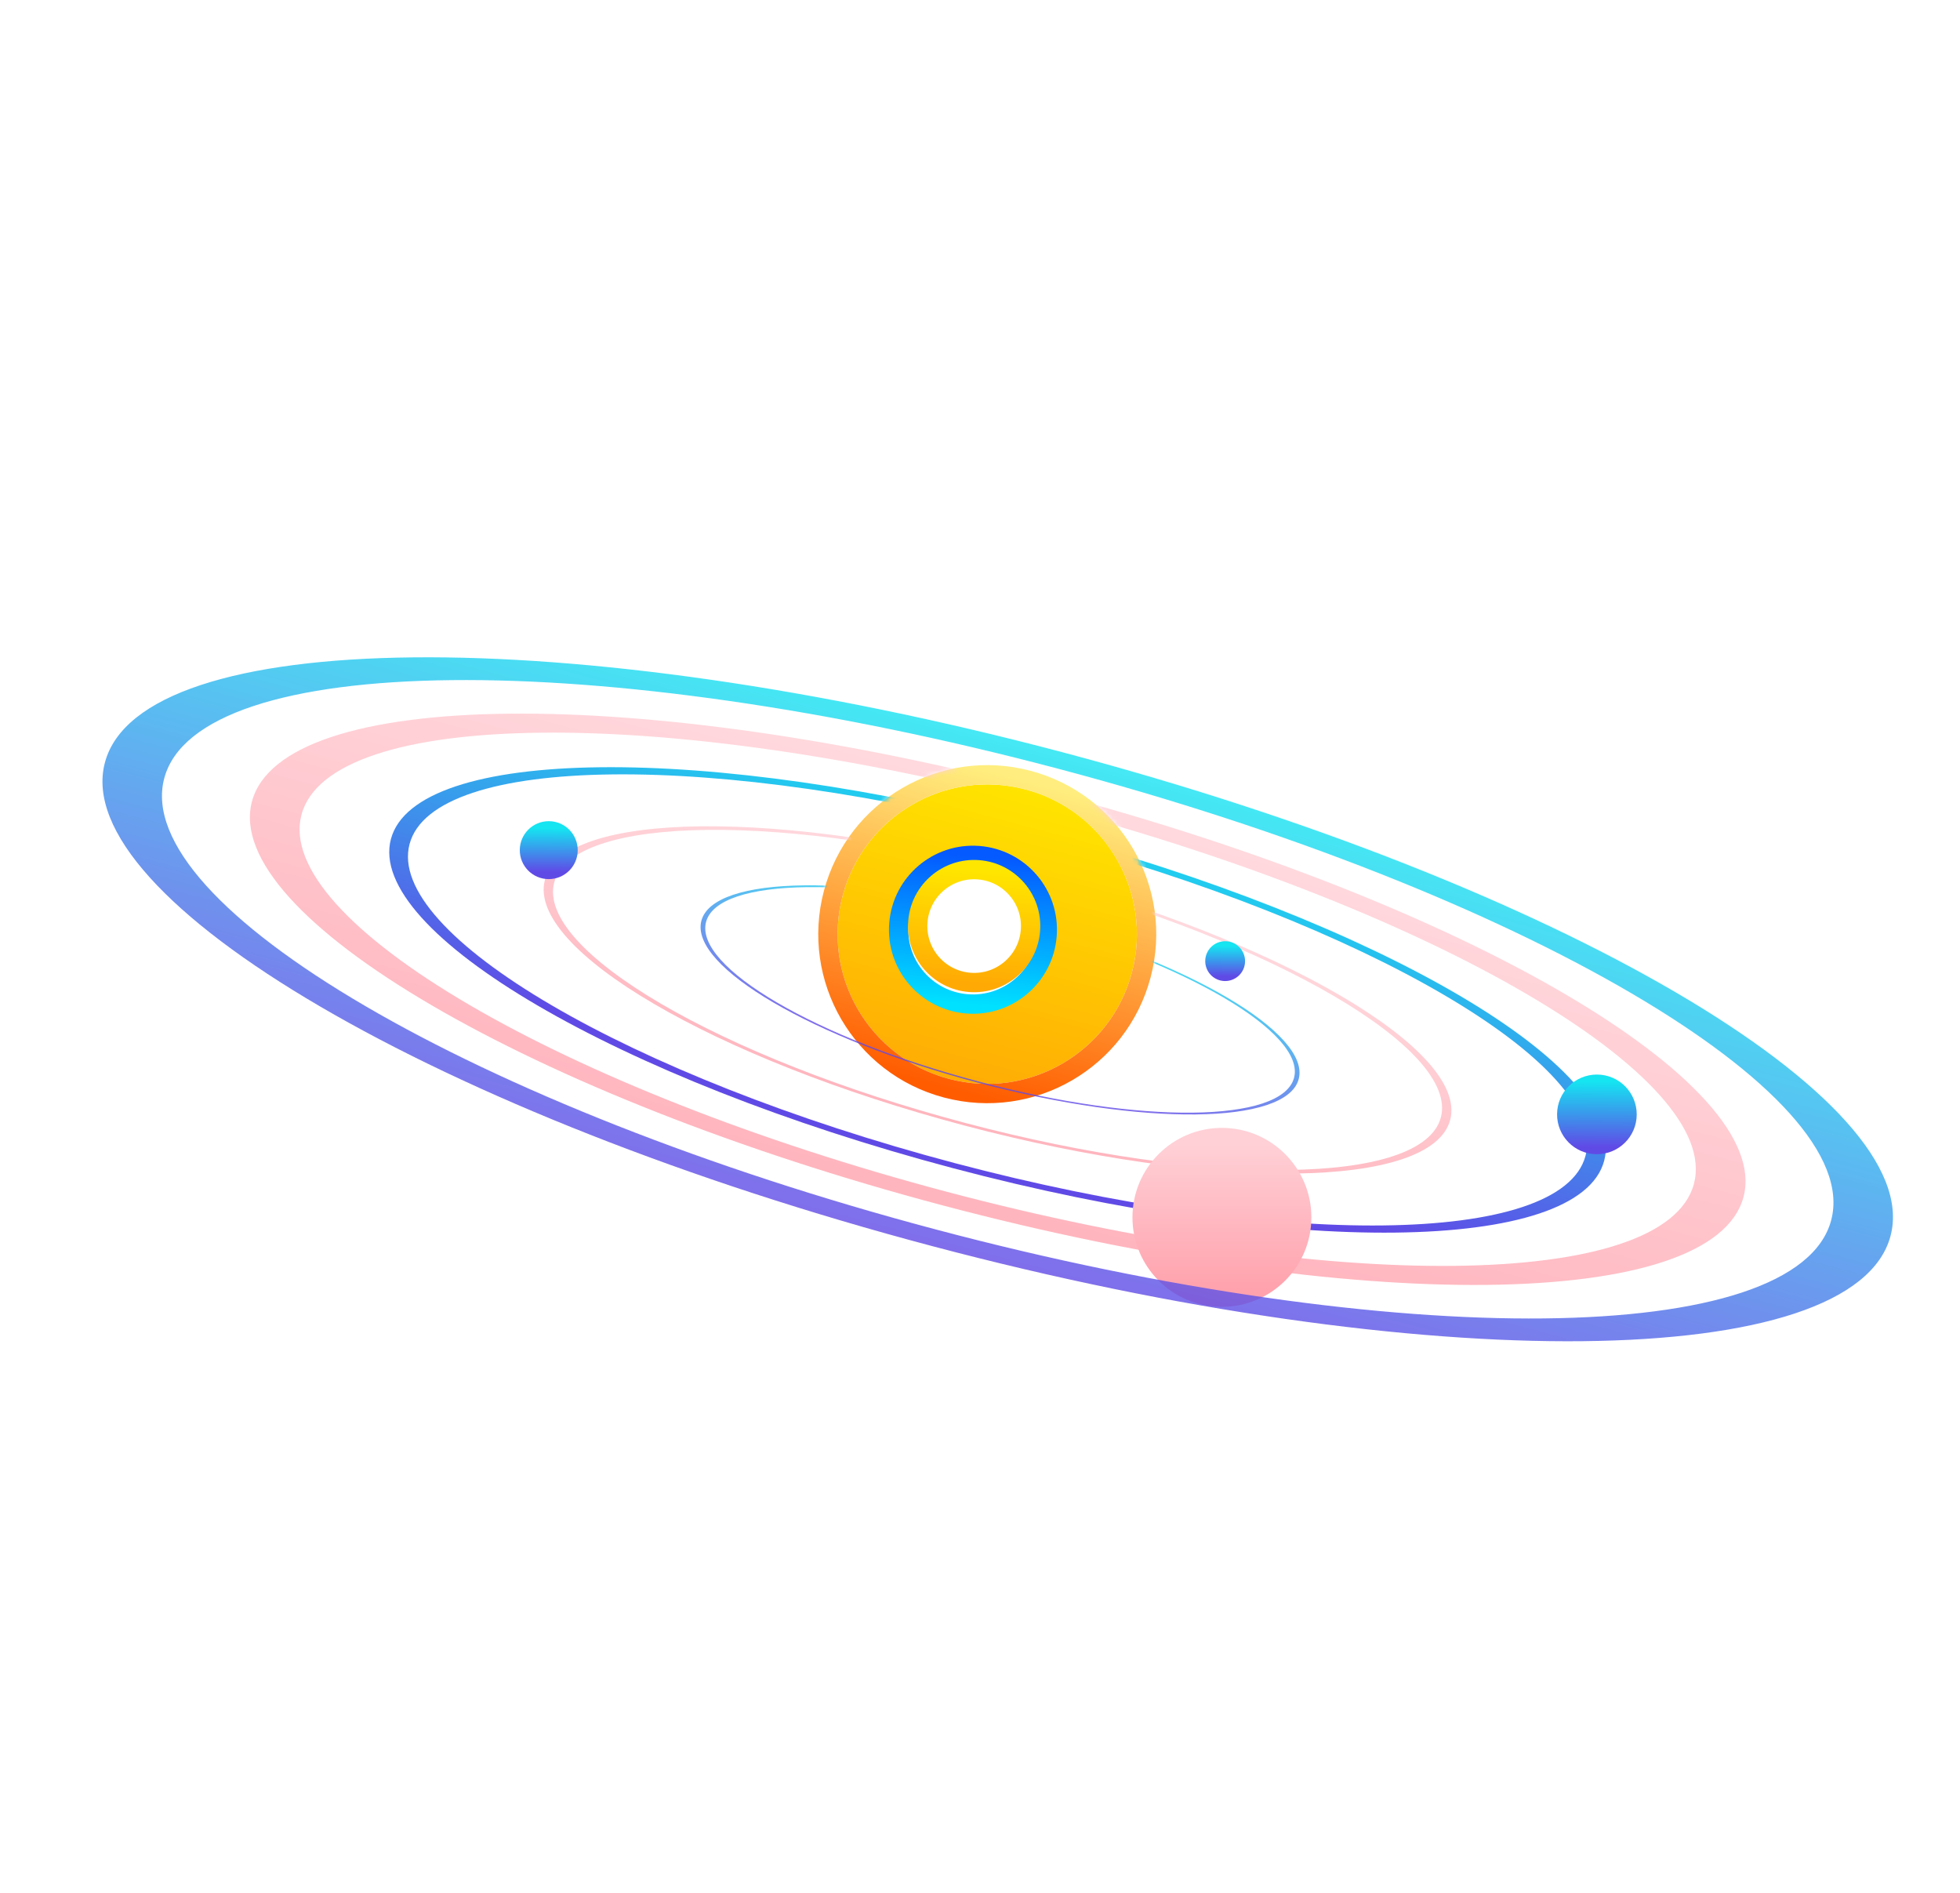 <svg width="406" height="392" viewBox="0 0 406 392" fill="none" xmlns="http://www.w3.org/2000/svg">


<path  d="M236.402 201.914C231.733 219.531 213.666 230.028 196.049 225.359C178.432 220.69 167.935 202.623 172.604 185.006C177.273 167.389 195.34 156.892 212.957 161.561C230.574 166.23 241.071 184.297 236.402 201.914Z" fill="url(#paint0_linear_75_29)"/>
<path d="M236.402 201.914C231.733 219.531 213.666 230.028 196.049 225.359C178.432 220.69 167.935 202.623 172.604 185.006C177.273 167.389 195.34 156.892 212.957 161.561C230.574 166.23 241.071 184.297 236.402 201.914Z" stroke="white" stroke-width="4"/>
<path d="M236.402 201.914C231.733 219.531 213.666 230.028 196.049 225.359C178.432 220.69 167.935 202.623 172.604 185.006C177.273 167.389 195.34 156.892 212.957 161.561C230.574 166.23 241.071 184.297 236.402 201.914Z" stroke="url(#paint1_linear_75_29)" stroke-width="4"/>
<g class="sphere" filter="url(#filter0_d_75_29)">
<ellipse  cx="15.402" cy="15.402" rx="15.402" ry="15.402" transform="matrix(0.997 0.077 0.077 -0.997 185 205.712)" fill="white"/>
<ellipse cx="15.402" cy="15.402" rx="15.402" ry="15.402" transform="matrix(0.997 0.077 0.077 -0.997 185 205.712)" stroke="url(#paint2_linear_75_29)" stroke-width="4" stroke-linejoin="round"/>
</g>
<g class="sphere" filter="url(#filter1_d_75_29)">
<circle cx="11.696" cy="11.696" r="11.696" transform="matrix(-0.997 -0.077 -0.077 0.997 214.35 180.027)" fill="white"/>
<circle  cx="11.696" cy="11.696" r="11.696" transform="matrix(-0.997 -0.077 -0.077 0.997 214.35 180.027)" stroke="url(#paint3_linear_75_29)" stroke-width="4" stroke-linejoin="round"/>
</g>
<mask id="mask0_75_29" style="mask-type:alpha" maskUnits="userSpaceOnUse" x="-1" y="1" width="408" height="391">
<path fill-rule="evenodd" clip-rule="evenodd" d="M406.5 1.001L-0.5 1L-0.5 391.5L406.5 391.5L406.5 1.001ZM199.123 213.759C217.808 218.711 233.169 221.919 238.197 202.947C243.225 183.974 232.154 164.58 213.47 159.628C194.785 154.676 175.561 166.042 170.533 185.014C165.505 203.986 180.439 208.807 199.123 213.759Z" fill="#D9D9D9"/>
</mask>
<g mask="url(#mask0_75_29)">
<g class="ring ring3" filter="url(#filter2_d_75_29)">
<path fill-rule="evenodd" clip-rule="evenodd" d="M215.584 165.311C148.318 147.484 89.782 148.152 84.839 166.803C79.896 185.454 130.418 215.025 197.684 232.852C264.95 250.679 323.486 250.011 328.429 231.36C333.372 212.709 282.85 183.138 215.584 165.311ZM80.972 165.778C86.072 146.535 146.467 145.846 215.868 164.239C285.269 182.632 337.396 213.142 332.296 232.385C327.196 251.628 266.801 252.317 197.4 233.924C127.999 215.531 75.872 185.021 80.972 165.778Z" fill="url(#paint4_linear_75_29)"/>
</g>
<g opacity="0.8" filter="url(#filter3_d_75_29)">
<path class="ring ring2" fill-rule="evenodd" clip-rule="evenodd" d="M217.233 159.09C137.569 137.977 68.285 138.718 62.453 160.727C56.62 182.736 116.442 217.693 196.106 238.806C275.77 259.919 345.054 259.178 350.887 237.169C356.719 215.16 296.897 180.203 217.233 159.09ZM52.185 158.006C58.436 134.416 132.683 133.635 217.987 156.243C303.292 178.851 367.406 216.301 361.154 239.89C354.903 263.48 280.656 264.261 195.352 241.653C110.047 219.045 45.933 181.595 52.185 158.006Z" fill="url(#paint5_linear_75_29)"/>
</g>
<g opacity="0.8" filter="url(#filter4_d_75_29)">
<path fill-rule="evenodd" clip-rule="evenodd" d="M213.382 173.62C162.666 160.179 118.531 160.682 114.804 174.745C111.077 188.807 149.17 211.103 199.886 224.544C250.602 237.985 294.737 237.481 298.464 223.419C302.191 209.357 264.098 187.061 213.382 173.62ZM112.871 174.232C116.676 159.874 161.74 159.36 213.524 173.084C265.308 186.808 304.202 209.573 300.397 223.931C296.592 238.289 251.528 238.804 199.744 225.08C147.96 211.356 109.066 188.591 112.871 174.232Z" fill="url(#paint6_linear_75_29)"/>
</g>
<g class="ring ring4" opacity="0.8" filter="url(#filter5_d_75_29)">
<path fill-rule="evenodd" clip-rule="evenodd" d="M211.628 182.191C177.995 173.277 148.727 173.611 146.255 182.937C143.784 192.262 169.045 207.048 202.678 215.961C236.311 224.875 265.579 224.541 268.051 215.215C270.522 205.89 245.261 191.104 211.628 182.191ZM145.289 182.681C147.799 173.207 177.532 172.868 211.699 181.923C245.866 190.978 271.528 205.998 269.017 215.472C266.506 224.945 236.774 225.284 202.607 216.229C168.44 207.174 142.778 192.154 145.289 182.681Z" fill="url(#paint7_linear_75_29)"/>
</g>
<g class="sphere sphere2" filter="url(#filter6_d_75_29)">
<circle cx="253.111" cy="251.111" r="15.03" fill="url(#paint8_linear_75_29)"/>
<circle cx="253.111" cy="251.111" r="15.03"  stroke="url(#paint9_linear_75_29)" stroke-width="7"/>
</g>
<g class="sphere sphere3" filter="url(#filter7_d_75_29)">
<circle cx="330.786" cy="229.786" r="6.75" transform="rotate(0.308 330.786 229.786)" fill="url(#paint10_linear_75_29)"/>
<circle cx="330.786" cy="229.786" r="6.75" transform="rotate(0.308 330.786 229.786)" stroke="url(#paint11_linear_75_29)" stroke-width="3"/>
</g>
<g class="sphere sphere4" filter="url(#filter8_d_75_29)">
<circle cx="113.671" cy="175.062" r="4.5" transform="rotate(0.308 113.671 175.062)" fill="url(#paint12_linear_75_29)"/>
<circle cx="113.671" cy="175.062" r="4.5" transform="rotate(0.308 113.671 175.062)" stroke="url(#paint13_linear_75_29)" stroke-width="3"/>
</g>
<g class="sphere sphere5" filter="url(#filter9_d_75_29)">
<circle cx="253.782" cy="198.046" r="3.125" transform="rotate(0.308 253.782 198.046)" fill="url(#paint14_linear_75_29)"/>
<circle cx="253.782" cy="198.046" r="3.125" transform="rotate(0.308 253.782 198.046)" stroke="url(#paint15_linear_75_29)" stroke-width="2"/>
</g>
<g opacity="0.8" filter="url(#filter10_d_75_29)">
<path class="ring ring1" fill-rule="evenodd" clip-rule="evenodd" d="M219.315 151.231C123.946 125.956 41.004 126.844 34.021 153.191C27.038 179.539 98.654 221.388 194.024 246.663C289.393 271.938 372.335 271.051 379.318 244.703C386.301 218.356 314.685 176.507 219.315 151.231ZM21.729 149.934C29.213 121.694 118.097 120.759 220.219 147.823C322.34 174.888 399.095 219.721 391.61 247.961C384.126 276.201 295.242 277.136 193.12 250.071C90.999 223.007 14.245 178.174 21.729 149.934Z" fill="url(#paint16_linear_75_29)"/>
</g>
</g>

<defs>
<filter id="filter0_d_75_29" x="183.135" y="174.135" width="36.805" height="36.805" filterUnits="userSpaceOnUse" color-interpolation-filters="sRGB">
<feFlood flood-opacity="0" result="BackgroundImageFix"/>
<feColorMatrix in="SourceAlpha" type="matrix" values="0 0 0 0 0 0 0 0 0 0 0 0 0 0 0 0 0 0 127 0" result="hardAlpha"/>
<feOffset dy="1"/>
<feGaussianBlur stdDeviation="0.5"/>
<feComposite in2="hardAlpha" operator="out"/>
<feColorMatrix type="matrix" values="0 0 0 0 0 0 0 0 0 0 0 0 0 0 0 0 0 0 0.25 0"/>
<feBlend mode="normal" in2="BackgroundImageFix" result="effect1_dropShadow_75_29"/>
<feBlend mode="normal" in="SourceGraphic" in2="effect1_dropShadow_75_29" result="shape"/>
</filter>
<filter id="filter1_d_75_29" x="187.094" y="177.096" width="29.394" height="29.394" filterUnits="userSpaceOnUse" color-interpolation-filters="sRGB">
<feFlood flood-opacity="0" result="BackgroundImageFix"/>
<feColorMatrix in="SourceAlpha" type="matrix" values="0 0 0 0 0 0 0 0 0 0 0 0 0 0 0 0 0 0 127 0" result="hardAlpha"/>
<feOffset dy="1"/>
<feGaussianBlur stdDeviation="0.5"/>
<feComposite in2="hardAlpha" operator="out"/>
<feColorMatrix type="matrix" values="0 0 0 0 0 0 0 0 0 0 0 0 0 0 0 0 0 0 0.25 0"/>
<feBlend mode="normal" in2="BackgroundImageFix" result="effect1_dropShadow_75_29"/>
<feBlend mode="normal" in="SourceGraphic" in2="effect1_dropShadow_75_29" result="shape"/>
</filter>
<filter id="filter2_d_75_29" x="65.928" y="144.183" width="281.413" height="125.797" filterUnits="userSpaceOnUse" color-interpolation-filters="sRGB">
<feFlood flood-opacity="0" result="BackgroundImageFix"/>
<feColorMatrix in="SourceAlpha" type="matrix" values="0 0 0 0 0 0 0 0 0 0 0 0 0 0 0 0 0 0 127 0" result="hardAlpha"/>
<feOffset dy="8"/>
<feGaussianBlur stdDeviation="7.35"/>
<feComposite in2="hardAlpha" operator="out"/>
<feColorMatrix type="matrix" values="0 0 0 0 0 0 0 0 0 0 0 0 0 0 0 0 0 0 0.04 0"/>
<feBlend mode="normal" in2="BackgroundImageFix" result="effect1_dropShadow_75_29"/>
<feBlend mode="normal" in="SourceGraphic" in2="effect1_dropShadow_75_29" result="shape"/>
</filter>
<filter id="filter3_d_75_29" x="37.064" y="133.087" width="339.212" height="147.721" filterUnits="userSpaceOnUse" color-interpolation-filters="sRGB">
<feFlood flood-opacity="0" result="BackgroundImageFix"/>
<feColorMatrix in="SourceAlpha" type="matrix" values="0 0 0 0 0 0 0 0 0 0 0 0 0 0 0 0 0 0 127 0" result="hardAlpha"/>
<feOffset dy="8"/>
<feGaussianBlur stdDeviation="7.35"/>
<feComposite in2="hardAlpha" operator="out"/>
<feColorMatrix type="matrix" values="0 0 0 0 0 0 0 0 0 0 0 0 0 0 0 0 0 0 0.04 0"/>
<feBlend mode="normal" in2="BackgroundImageFix" result="effect1_dropShadow_75_29"/>
<feBlend mode="normal" in="SourceGraphic" in2="effect1_dropShadow_75_29" result="shape"/>
</filter>
<filter id="filter4_d_75_29" x="97.914" y="156.418" width="217.44" height="101.328" filterUnits="userSpaceOnUse" color-interpolation-filters="sRGB">
<feFlood flood-opacity="0" result="BackgroundImageFix"/>
<feColorMatrix in="SourceAlpha" type="matrix" values="0 0 0 0 0 0 0 0 0 0 0 0 0 0 0 0 0 0 127 0" result="hardAlpha"/>
<feOffset dy="8"/>
<feGaussianBlur stdDeviation="7.35"/>
<feComposite in2="hardAlpha" operator="out"/>
<feColorMatrix type="matrix" values="0 0 0 0 0 0 0 0 0 0 0 0 0 0 0 0 0 0 0.04 0"/>
<feBlend mode="normal" in2="BackgroundImageFix" result="effect1_dropShadow_75_29"/>
<feBlend mode="normal" in="SourceGraphic" in2="effect1_dropShadow_75_29" result="shape"/>
</filter>
<filter id="filter5_d_75_29" x="130.419" y="168.648" width="153.468" height="76.857" filterUnits="userSpaceOnUse" color-interpolation-filters="sRGB">
<feFlood flood-opacity="0" result="BackgroundImageFix"/>
<feColorMatrix in="SourceAlpha" type="matrix" values="0 0 0 0 0 0 0 0 0 0 0 0 0 0 0 0 0 0 127 0" result="hardAlpha"/>
<feOffset dy="8"/>
<feGaussianBlur stdDeviation="7.35"/>
<feComposite in2="hardAlpha" operator="out"/>
<feColorMatrix type="matrix" values="0 0 0 0 0 0 0 0 0 0 0 0 0 0 0 0 0 0 0.04 0"/>
<feBlend mode="normal" in2="BackgroundImageFix" result="effect1_dropShadow_75_29"/>
<feBlend mode="normal" in="SourceGraphic" in2="effect1_dropShadow_75_29" result="shape"/>
</filter>
<filter id="filter6_d_75_29" x="233.581" y="232.58" width="39.06" height="39.06" filterUnits="userSpaceOnUse" color-interpolation-filters="sRGB">
<feFlood flood-opacity="0" result="BackgroundImageFix"/>
<feColorMatrix in="SourceAlpha" type="matrix" values="0 0 0 0 0 0 0 0 0 0 0 0 0 0 0 0 0 0 127 0" result="hardAlpha"/>
<feOffset dy="1"/>
<feGaussianBlur stdDeviation="0.5"/>
<feComposite in2="hardAlpha" operator="out"/>
<feColorMatrix type="matrix" values="0 0 0 0 0 0 0 0 0 0 0 0 0 0 0 0 0 0 0.25 0"/>
<feBlend mode="normal" in2="BackgroundImageFix" result="effect1_dropShadow_75_29"/>
<feBlend mode="normal" in="SourceGraphic" in2="effect1_dropShadow_75_29" result="shape"/>
</filter>
<filter id="filter7_d_75_29" x="321.536" y="221.536" width="18.5" height="18.5" filterUnits="userSpaceOnUse" color-interpolation-filters="sRGB">
<feFlood flood-opacity="0" result="BackgroundImageFix"/>
<feColorMatrix in="SourceAlpha" type="matrix" values="0 0 0 0 0 0 0 0 0 0 0 0 0 0 0 0 0 0 127 0" result="hardAlpha"/>
<feOffset dy="1"/>
<feGaussianBlur stdDeviation="0.5"/>
<feComposite in2="hardAlpha" operator="out"/>
<feColorMatrix type="matrix" values="0 0 0 0 0 0 0 0 0 0 0 0 0 0 0 0 0 0 0.25 0"/>
<feBlend mode="normal" in2="BackgroundImageFix" result="effect1_dropShadow_75_29"/>
<feBlend mode="normal" in="SourceGraphic" in2="effect1_dropShadow_75_29" result="shape"/>
</filter>
<filter id="filter8_d_75_29" x="106.671" y="169.062" width="14" height="14" filterUnits="userSpaceOnUse" color-interpolation-filters="sRGB">
<feFlood flood-opacity="0" result="BackgroundImageFix"/>
<feColorMatrix in="SourceAlpha" type="matrix" values="0 0 0 0 0 0 0 0 0 0 0 0 0 0 0 0 0 0 127 0" result="hardAlpha"/>
<feOffset dy="1"/>
<feGaussianBlur stdDeviation="0.5"/>
<feComposite in2="hardAlpha" operator="out"/>
<feColorMatrix type="matrix" values="0 0 0 0 0 0 0 0 0 0 0 0 0 0 0 0 0 0 0.25 0"/>
<feBlend mode="normal" in2="BackgroundImageFix" result="effect1_dropShadow_75_29"/>
<feBlend mode="normal" in="SourceGraphic" in2="effect1_dropShadow_75_29" result="shape"/>
</filter>
<filter id="filter9_d_75_29" x="248.657" y="193.921" width="10.249" height="10.249" filterUnits="userSpaceOnUse" color-interpolation-filters="sRGB">
<feFlood flood-opacity="0" result="BackgroundImageFix"/>
<feColorMatrix in="SourceAlpha" type="matrix" values="0 0 0 0 0 0 0 0 0 0 0 0 0 0 0 0 0 0 127 0" result="hardAlpha"/>
<feOffset dy="1"/>
<feGaussianBlur stdDeviation="0.5"/>
<feComposite in2="hardAlpha" operator="out"/>
<feColorMatrix type="matrix" values="0 0 0 0 0 0 0 0 0 0 0 0 0 0 0 0 0 0 0.25 0"/>
<feBlend mode="normal" in2="BackgroundImageFix" result="effect1_dropShadow_75_29"/>
<feBlend mode="normal" in="SourceGraphic" in2="effect1_dropShadow_75_29" result="shape"/>
</filter>
<filter id="filter10_d_75_29" x="6.525" y="121.423" width="400.289" height="171.048" filterUnits="userSpaceOnUse" color-interpolation-filters="sRGB">
<feFlood flood-opacity="0" result="BackgroundImageFix"/>
<feColorMatrix in="SourceAlpha" type="matrix" values="0 0 0 0 0 0 0 0 0 0 0 0 0 0 0 0 0 0 127 0" result="hardAlpha"/>
<feOffset dy="8"/>
<feGaussianBlur stdDeviation="7.35"/>
<feComposite in2="hardAlpha" operator="out"/>
<feColorMatrix type="matrix" values="0 0 0 0 0 0 0 0 0 0 0 0 0 0 0 0 0 0 0.04 0"/>
<feBlend mode="normal" in2="BackgroundImageFix" result="effect1_dropShadow_75_29"/>
<feBlend mode="normal" in="SourceGraphic" in2="effect1_dropShadow_75_29" result="shape"/>
</filter>
<linearGradient id="paint0_linear_75_29" x1="212.957" y1="161.561" x2="196.049" y2="225.359" gradientUnits="userSpaceOnUse">
<stop stop-color="#FFE600"/>
<stop offset="1" stop-color="#FFAA04"/>
</linearGradient>
<linearGradient id="paint1_linear_75_29" x1="212.957" y1="161.561" x2="196.049" y2="225.359" gradientUnits="userSpaceOnUse">
<stop stop-color="#FFEE7F"/>
<stop offset="1" stop-color="#FF5C00"/>
</linearGradient>
<linearGradient id="paint2_linear_75_29" x1="15.402" y1="0" x2="15.402" y2="30.803" gradientUnits="userSpaceOnUse">
<stop stop-color="#00E0FF"/>
<stop offset="1" stop-color="#0459FF"/>
</linearGradient>
<linearGradient id="paint3_linear_75_29" x1="11.696" y1="0" x2="11.696" y2="23.392" gradientUnits="userSpaceOnUse">
<stop stop-color="#FFE600"/>
<stop offset="1" stop-color="#FFAA04"/>
</linearGradient>
<linearGradient id="paint4_linear_75_29" x1="22960.7" y1="6192.14" x2="22942.2" y2="6261.83" gradientUnits="userSpaceOnUse">
<stop stop-color="#15E4F1"/>
<stop offset="1" stop-color="#604AE6"/>
</linearGradient>
<linearGradient id="paint5_linear_75_29" x1="217.987" y1="156.243" x2="195.352" y2="241.653" gradientUnits="userSpaceOnUse">
<stop stop-color="#FFD0D6"/>
<stop offset="1" stop-color="#FFA2AD"/>
</linearGradient>
<linearGradient id="paint6_linear_75_29" x1="213.524" y1="173.084" x2="199.744" y2="225.08" gradientUnits="userSpaceOnUse">
<stop stop-color="#FFD0D6"/>
<stop offset="1" stop-color="#FFA2AD"/>
</linearGradient>
<linearGradient id="paint7_linear_75_29" x1="11409.1" y1="3149.51" x2="11400" y2="3183.81" gradientUnits="userSpaceOnUse">
<stop stop-color="#15E4F1"/>
<stop offset="1" stop-color="#604AE6"/>
</linearGradient>
<linearGradient id="paint8_linear_75_29" x1="253.111" y1="236.08" x2="253.111" y2="266.141" gradientUnits="userSpaceOnUse">
<stop stop-color="#FFD0D6"/>
<stop offset="1" stop-color="#FFA2AD"/>
</linearGradient>
<linearGradient id="paint9_linear_75_29" x1="253.111" y1="236.08" x2="253.111" y2="266.141" gradientUnits="userSpaceOnUse">
<stop stop-color="#FFD0D6"/>
<stop offset="1" stop-color="#FFA2AD"/>
</linearGradient>
<linearGradient id="paint10_linear_75_29" x1="1552.54" y1="223.036" x2="1552.54" y2="236.536" gradientUnits="userSpaceOnUse">
<stop stop-color="#15E4F1"/>
<stop offset="1" stop-color="#604AE6"/>
</linearGradient>
<linearGradient id="paint11_linear_75_29" x1="1552.54" y1="223.036" x2="1552.54" y2="236.536" gradientUnits="userSpaceOnUse">
<stop stop-color="#15E4F1"/>
<stop offset="1" stop-color="#604AE6"/>
</linearGradient>
<linearGradient id="paint12_linear_75_29" x1="928.171" y1="170.562" x2="928.171" y2="179.562" gradientUnits="userSpaceOnUse">
<stop stop-color="#15E4F1"/>
<stop offset="1" stop-color="#604AE6"/>
</linearGradient>
<linearGradient id="paint13_linear_75_29" x1="928.171" y1="170.562" x2="928.171" y2="179.562" gradientUnits="userSpaceOnUse">
<stop stop-color="#15E4F1"/>
<stop offset="1" stop-color="#604AE6"/>
</linearGradient>
<linearGradient id="paint14_linear_75_29" x1="819.321" y1="194.921" x2="819.321" y2="201.17" gradientUnits="userSpaceOnUse">
<stop stop-color="#15E4F1"/>
<stop offset="1" stop-color="#604AE6"/>
</linearGradient>
<linearGradient id="paint15_linear_75_29" x1="819.321" y1="194.921" x2="819.321" y2="201.17" gradientUnits="userSpaceOnUse">
<stop stop-color="#15E4F1"/>
<stop offset="1" stop-color="#604AE6"/>
</linearGradient>
<linearGradient id="paint16_linear_75_29" x1="33694.5" y1="9019.29" x2="33667.4" y2="9121.54" gradientUnits="userSpaceOnUse">
<stop stop-color="#15E4F1"/>
<stop offset="1" stop-color="#604AE6"/>
</linearGradient>
<clipPath id="clip0_75_29">

</clipPath>
</defs>
</svg>

